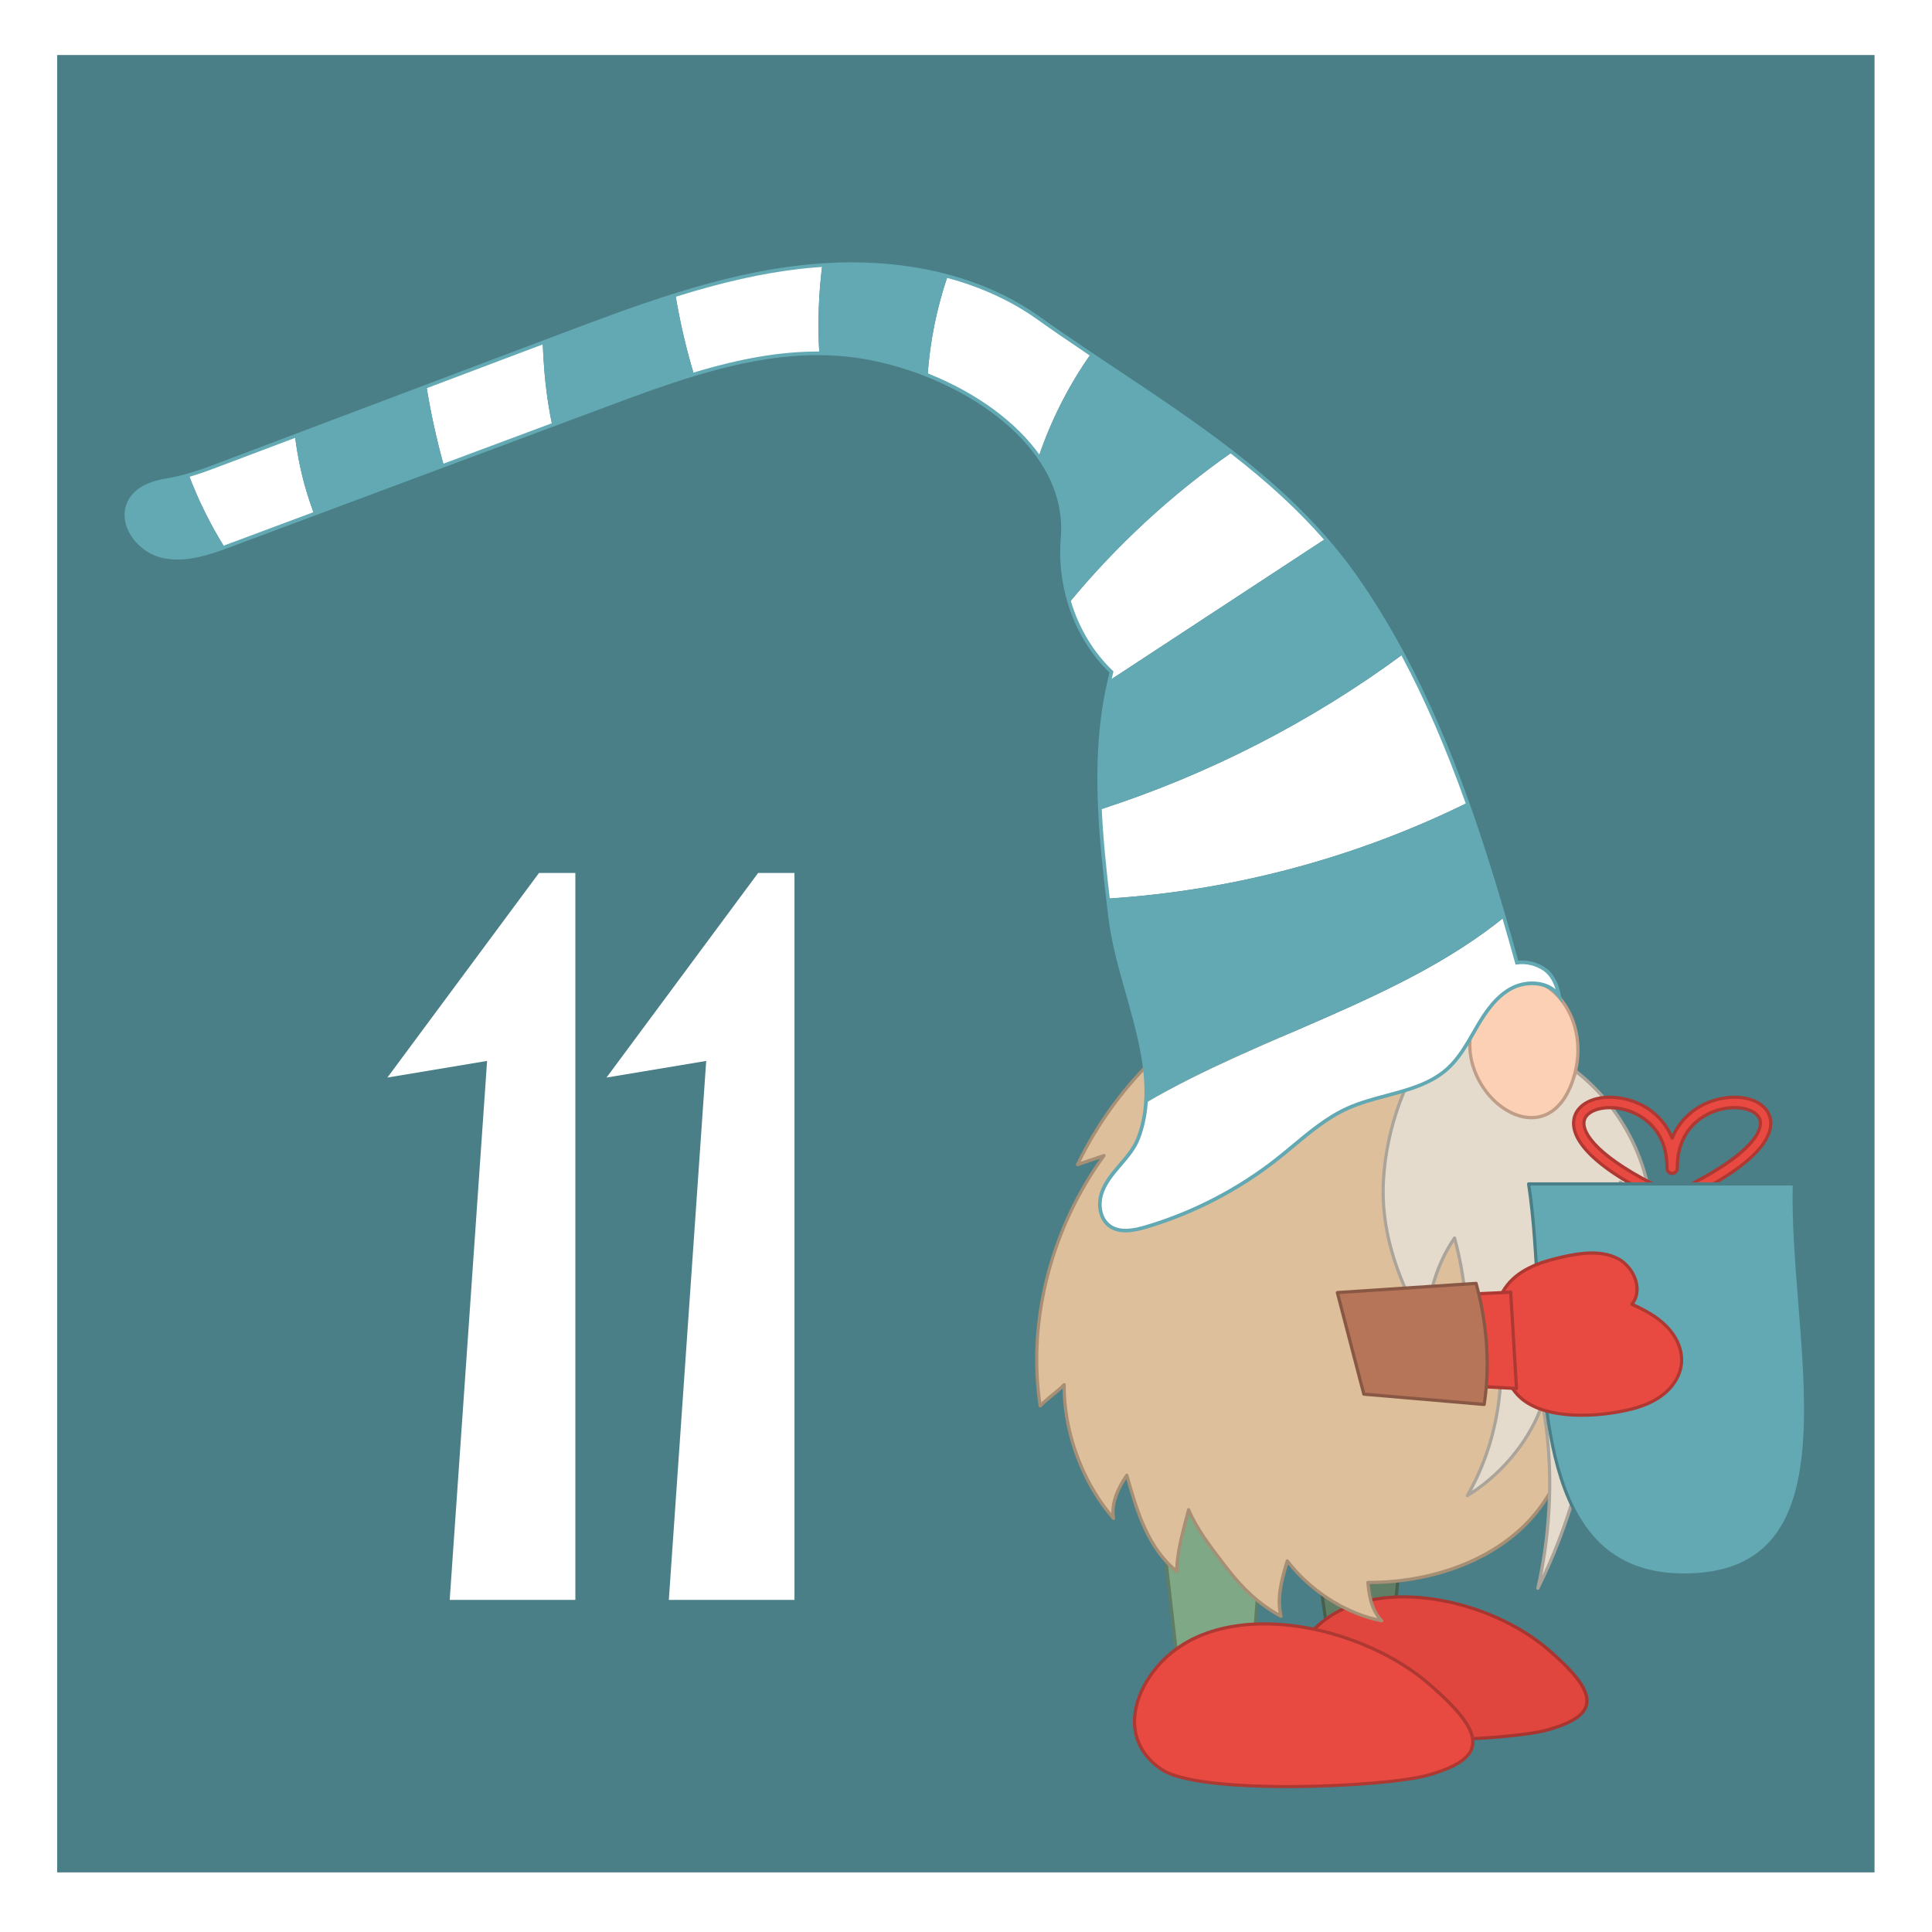 <?xml version="1.0" encoding="UTF-8"?><svg id="Ebene_1" xmlns="http://www.w3.org/2000/svg" xmlns:xlink="http://www.w3.org/1999/xlink" viewBox="0 0 600 600"><defs><style>.cls-1{fill:none;}.cls-2{fill:#bf9d86;}.cls-3{fill:#aba49a;}.cls-4{fill:#ddbf9b;}.cls-5{fill:#895844;}.cls-6{fill:#e4dbcd;}.cls-7{fill:#e0463d;}.cls-8{fill:#fbd0b4;}.cls-9{fill:#63a9b3;}.cls-10{fill:#4a7f87;}.cls-11{clip-path:url(#clippath-1);}.cls-12{clip-path:url(#clippath-2);}.cls-13{fill:#fff;}.cls-14{fill:#a68f74;}.cls-15{fill:#7fa887;}.cls-16{fill:#e84941;}.cls-17{fill:#a8352f;}.cls-18{fill:#b67559;}.cls-19{fill:#ae3832;}.cls-20{fill:#485f4c;}.cls-21{fill:#5f7e65;}.cls-22{clip-path:url(#clippath);}</style><clipPath id="clippath"><rect class="cls-1" width="600" height="600"/></clipPath><clipPath id="clippath-1"><rect class="cls-1" width="600" height="600"/></clipPath><clipPath id="clippath-2"><rect class="cls-1" width="600" height="600"/></clipPath></defs><g class="cls-22"><g class="cls-11"><rect class="cls-13" width="600" height="600"/></g><rect class="cls-13" width="600" height="600"/><g class="cls-12"><rect class="cls-10" x="17.75" y="17.09" width="564.4" height="564.4"/><polygon class="cls-13" points="151.27 329.48 120.31 334.64 167.39 271.11 178.68 271.11 178.68 496.86 139.66 496.86 151.27 329.48"/><polygon class="cls-13" points="219.32 329.48 188.36 334.64 235.44 271.11 246.73 271.11 246.73 496.86 207.71 496.86 219.32 329.48"/><path class="cls-21" d="M407.06,470.75c1.63,11.36,3.25,22.72,4.88,34.08l21.29-4.09c.87-13.24,3.02-26.4,6.41-39.23l-32.58,9.23Z"/><path class="cls-20" d="M438.94,462.23l-31.32,8.88,4.74,33.14,20.4-3.92c.86-12.83,2.94-25.65,6.18-38.1M411.65,505.24c-.11-.08-.19-.2-.2-.34l-4.88-34.08c-.03-.25.12-.48.36-.55l32.58-9.24c.17-.05.36,0,.49.12.13.12.18.31.13.48-3.38,12.78-5.53,25.95-6.4,39.14-.02.23-.18.41-.4.46l-21.29,4.09s-.06,0-.09,0c-.1,0-.2-.03-.29-.09"/><path class="cls-7" d="M413,501.98c19.26-12.65,51.22-3.96,67.69,10.22,15.73,13.53,16.73,20.34-.18,25.07-11.88,3.32-62.29,5.49-72.77-1.62-13.33-9.04-6.65-25.84,5.26-33.67"/><path class="cls-17" d="M413.27,502.4h0c-7.35,4.83-12.32,12.88-12.38,20.04-.04,5.18,2.43,9.61,7.13,12.8,10.39,7.05,60.6,4.84,72.35,1.55,7.4-2.07,11.17-4.47,11.86-7.55.83-3.75-2.83-8.89-11.87-16.67-11.1-9.55-28.56-16.17-44.47-16.17-8.35,0-16.26,1.82-22.62,6M407.46,536.06c-4.99-3.38-7.6-8.1-7.56-13.62.06-7.48,5.21-15.86,12.83-20.87,18.83-12.38,51.11-4.53,68.29,10.25,9.48,8.16,13.12,13.43,12.19,17.64-.77,3.47-4.77,6.11-12.56,8.29-6.06,1.7-22.29,3.09-38.11,3.09s-29.9-1.28-35.07-4.78"/><path class="cls-15" d="M359.91,465.54c1.85,16.26,3.7,32.52,5.55,48.77l24.2-5.85c.99-18.95,3.43-37.78,7.29-56.13l-37.03,13.21Z"/><path class="cls-21" d="M396.24,453.23l-35.78,12.76,5.41,47.58,23.31-5.64c.99-18.43,3.36-36.83,7.06-54.7M365.17,514.83c-.11-.1-.19-.25-.21-.42l-5.55-48.78c-.03-.31.12-.61.36-.69l37.04-13.21c.17-.06.36,0,.49.15.13.16.18.39.13.61-3.84,18.29-6.29,37.14-7.27,56.01-.01.29-.18.52-.4.58l-24.2,5.85s-.06.01-.09.01c-.1,0-.2-.04-.29-.12"/><path class="cls-16" d="M366.66,511.2c21.89-14.39,58.22-4.5,76.94,11.61,17.88,15.39,19.02,23.13-.2,28.51-13.51,3.78-70.8,6.24-82.71-1.84-15.15-10.28-7.55-29.38,5.98-38.27"/><path class="cls-19" d="M366.93,511.62c-8.37,5.5-14.04,14.68-14.1,22.84-.04,5.92,2.77,10.97,8.13,14.6,11.83,8.02,68.93,5.51,82.3,1.78,8.44-2.36,12.74-5.11,13.52-8.63.95-4.29-3.21-10.16-13.51-19.02-12.62-10.86-32.49-18.39-50.6-18.39-9.5,0-18.51,2.07-25.74,6.83M360.4,549.88c-5.65-3.83-8.61-9.17-8.57-15.43.06-8.48,5.91-17.99,14.55-23.67,21.39-14.05,58.03-5.14,77.54,11.65,10.75,9.25,14.89,15.23,13.83,19.99-.87,3.92-5.39,6.9-14.23,9.37-6.89,1.93-25.33,3.52-43.32,3.52s-33.94-1.45-39.81-5.43"/><path class="cls-4" d="M367.52,323.7c-3.96.32-7.24,3.12-10.06,5.92-9.36,9.27-17.12,20.16-22.83,32.04,2.62-.93,5.62-1.87,8.24-2.8-16.02,21.94-23.97,50.85-19.82,77.69,2.35-2.35,5.1-4.17,7.45-6.52-.14,14.6,5.7,30.48,15.31,41.48-.8-4.64,1.47-9.47,4.14-13.35,1.54,5.43,3.2,11.21,5.55,16.35,2.35,5.13,5.56,9.97,9.96,13.53.14-6.61,2.07-12.74,3.7-19.15,2.73,6.46,7.63,12.59,11.9,18.16,4.59,5.97,10.09,11.38,16.76,14.88-1.33-5.81.24-11.45,1.99-17.14,6.96,9.08,18.03,16.43,29.28,18.53-3.08-3.24-3.85-7.42-4.27-11.86,19.39.02,40.33-6.75,52.41-21.92,11.4-14.31,14.42-33.89,12.08-52.03-2.33-18.15-9.47-35.28-16.64-52.11-3.01-7.06-6.03-15.52-9.5-22.36-3.2-6.32-6.58-12.86-12.19-17.19-9.36-7.24-22.38-6.64-34.18-5.69-15.48,1.24-33.8,2.29-49.28,3.56"/><path class="cls-14" d="M400.19,484.48c6.82,8.9,17.27,15.72,27.57,18.06-2.52-3.34-3.11-7.41-3.45-11.04-.01-.14.04-.28.13-.38.09-.1.23-.17.37-.17,21.72.02,41.17-8.1,52.02-21.72,10.19-12.79,14.56-31.62,11.98-51.66-2.39-18.59-9.94-36.33-16.6-51.98-1-2.34-1.97-4.78-3.01-7.36-2.05-5.12-4.17-10.41-6.48-14.97-3.01-5.94-6.43-12.68-12.05-17.03-8.98-6.95-21.12-6.61-33.83-5.59-7.48.6-15.76,1.17-23.77,1.71-8.61.58-17.51,1.19-25.51,1.85-3.76.31-6.91,2.96-9.75,5.78-9.08,9-16.55,19.37-22.21,30.82.98-.33,1.98-.67,2.99-1.01,1.4-.47,2.8-.93,4.11-1.39.2-.08.43,0,.56.17.13.18.13.41,0,.59-16.17,22.15-23.57,50.62-19.88,76.37.99-.93,2.04-1.78,3.06-2.62,1.24-1.02,2.53-2.07,3.69-3.23.14-.14.36-.18.55-.11.19.08.31.26.3.46-.14,13.97,5.26,29.11,14.16,39.93-.12-3.63,1.35-7.69,4.38-12.1.11-.16.32-.24.49-.21.19.03.35.17.4.35,1.47,5.19,3.14,11.08,5.52,16.28,2.44,5.32,5.48,9.58,9.04,12.69.25-5.18,1.52-9.99,2.85-15.06.28-1.05.56-2.11.82-3.17.05-.21.23-.36.44-.38.22-.02.41.1.5.3,2.51,5.94,6.98,11.74,10.91,16.85l.93,1.2c4.95,6.45,10.09,11.12,15.67,14.24-.93-5.4.45-10.62,2.21-16.35.06-.18.2-.31.39-.34.05-.01.09-.01.14,0,.13.01.26.08.34.19M397.58,502.37c-6.08-3.19-11.61-8.1-16.92-15.02l-.92-1.2c-3.69-4.79-7.83-10.16-10.46-15.75-.16.6-.31,1.2-.47,1.8-1.41,5.35-2.73,10.4-2.86,15.86,0,.19-.11.36-.29.44-.17.08-.38.06-.52-.06-4.02-3.25-7.42-7.87-10.1-13.7-2.26-4.93-3.87-10.42-5.28-15.38-2.9,4.51-4.07,8.57-3.46,12.1.04.22-.08.44-.28.54-.2.09-.44.04-.59-.12-9.41-10.77-15.26-26.24-15.43-40.64-.95.88-1.94,1.69-2.91,2.48-1.24,1.02-2.53,2.07-3.68,3.23-.13.13-.33.18-.51.12-.18-.06-.31-.21-.34-.4-3.98-25.76,3.12-54.34,19-76.79-.87.3-1.76.59-2.64.89-1.4.47-2.8.94-4.11,1.4-.19.07-.4.01-.54-.14-.13-.15-.17-.37-.08-.55,5.77-11.99,13.48-22.81,22.93-32.18,2.98-2.95,6.29-5.73,10.37-6.06,8.01-.66,16.92-1.27,25.53-1.85,8.01-.55,16.29-1.11,23.76-1.71,12.91-1.04,25.26-1.38,34.52,5.79,5.8,4.49,9.27,11.33,12.33,17.36,2.33,4.6,4.46,9.91,6.52,15.05,1.03,2.58,2.01,5.01,3,7.34,6.68,15.71,14.26,33.52,16.67,52.24,2.65,20.61-1.68,39.22-12.19,52.41-10.95,13.75-30.45,21.99-52.25,22.1.47,4.55,1.38,8.18,4.08,11.02.15.16.18.39.08.58-.1.19-.3.29-.53.25-10.68-2-21.7-8.85-28.99-17.96-1.69,5.6-2.9,10.71-1.7,15.97.04.19-.03.39-.18.51-.1.08-.23.11-.36.1-.06,0-.12-.02-.18-.05"/><path class="cls-6" d="M483.41,328.65c17.3,10.15,28.85,29.46,29.61,49.5-2.67-3.97-5.98-8.12-9.79-11.02,4.97,14.74,8.14,31.88,5.82,47.26-1.63-6.13-3.46-12-7.57-16.83,3.13,21.59,9.31,43.84,17.83,63.93-9.96-10.58-18.33-23.58-22.51-37.49-2.56,23.75-8.54,47.88-19.2,69.25,4.17-18.35,4.95-38.84,1.4-57.33-3.8,11.48-12.98,22.26-23.32,28.55,8.09-13.92,11.51-30.78,10.18-46.83-3.83,4.07-8.05,9.03-11.88,13.1,2.72-15.12,1.81-31.45-2.28-46.26-5.71,8.26-8.5,18.44-8.7,28.48-8.39-14.21-14.32-29.9-13.38-46.38.94-16.48,6.88-32.64,16.82-45.8l36.95,7.88Z"/><path class="cls-3" d="M497.28,423.86c3.66,12.19,10.72,24.31,20.48,35.21-7.96-19.42-13.75-40.6-16.77-61.43-.03-.22.09-.43.29-.52.21-.09.44-.04.59.13,3.67,4.32,5.52,9.36,7.01,14.64,1.84-16.28-2.25-33.1-6.12-44.58-.07-.21,0-.44.18-.56.18-.13.42-.13.59,0,2.95,2.25,5.94,5.5,8.89,9.68-1.34-19.15-12.65-37.56-29.2-47.29l-36.56-7.8c-9.74,13-15.61,29.07-16.53,45.28-.8,14.01,3.27,28.62,12.45,44.61.49-10.02,3.57-19.55,8.73-27.02.11-.16.3-.24.49-.21.19.03.34.17.4.36,4,14.52,4.9,30.37,2.57,44.83,1.57-1.7,3.21-3.54,4.8-5.32,1.98-2.22,4.02-4.52,5.94-6.56.14-.14.34-.19.53-.13.18.07.32.24.33.43,1.32,15.95-1.97,31.98-9.27,45.38,9.87-6.54,17.99-16.82,21.44-27.22.07-.21.28-.35.51-.34.23.01.41.18.46.4,3.2,16.7,3,35.55-.55,53.5,8.89-19.02,14.73-40.99,17.36-65.38.03-.23.21-.42.45-.44h.05c.22,0,.41.14.48.36M477.44,493.71c-.24-.09-.37-.33-.32-.58,4.18-18.37,4.78-37.93,1.74-55.3-4.03,10.58-12.67,20.82-22.9,27.06-.19.12-.45.09-.61-.07-.16-.16-.2-.41-.08-.6,7.7-13.26,11.31-29.34,10.2-45.41-1.68,1.81-3.44,3.79-5.15,5.71-1.98,2.22-4.03,4.52-5.95,6.56-.15.16-.39.2-.59.11-.2-.1-.3-.32-.27-.54,2.6-14.41,1.89-30.34-1.98-44.99-4.97,7.6-7.81,17.25-8,27.3,0,.23-.16.42-.37.48-.22.05-.44-.04-.56-.23-9.89-16.75-14.28-32.01-13.45-46.66.94-16.51,6.95-32.88,16.92-46.08.12-.15.31-.23.5-.19l36.95,7.88c.05.01.1.03.15.06,17.38,10.19,29.1,29.78,29.86,49.91,0,.22-.13.42-.34.49-.21.07-.44-.01-.57-.2-2.78-4.15-5.59-7.44-8.36-9.84,3.93,12.11,7.79,29.4,5.31,45.87-.04.23-.23.41-.47.42-.23.02-.45-.14-.51-.37-1.44-5.42-3.03-10.67-6.32-15.18,3.22,21.1,9.26,42.48,17.52,61.95.09.22.02.48-.19.61-.2.13-.47.1-.63-.08-10.24-10.88-17.79-23.09-21.91-35.45-2.95,25.16-9.33,47.73-18.99,67.09-.09.17-.26.28-.45.28-.06,0-.11-.01-.17-.03"/><path class="cls-8" d="M488.44,335.5c-8.93,26.22-38.7,2.65-30.63-18.36,10.74-27.97,39.21-6.83,30.63,18.36-1.18,3.45,2.74-8.04,0,0"/><path class="cls-2" d="M476.84,305.13c-7.64-2.77-14.57,1.79-18.56,12.18-3.29,8.58.04,17.06,4.25,22.14,4.33,5.21,10.09,7.88,15.05,6.96,4.62-.85,8.22-4.68,10.39-11.07,4.75-13.94-1.92-26.88-11.13-30.21M461.77,340.08c-4.4-5.29-7.87-14.14-4.42-23.13,4.96-12.91,13.49-15.06,19.83-12.76,8.9,3.22,15.56,14.93,12.68,28.09.08.11.08.26.04.46h.01s-.14.41-.14.41c-.01.03-.02.06-.03.1-.08.23-.15.46-.22.66l-.6,1.76h0s-.22.67-.22.67h0c-2.92,8-7.53,10.44-10.92,11.07-.7.13-1.41.2-2.14.2-4.76,0-9.9-2.74-13.85-7.5"/><path class="cls-16" d="M549.63,346.76c-1.4-4.48-7.26-6.84-14.25-5.73-6.14.98-13.01,4.82-16.06,12.47-3.05-7.65-9.92-11.49-16.07-12.47-6.98-1.11-12.84,1.25-14.25,5.73-1.3,4.17.38,13.02,26.33,25.51.22.11.46.16.7.16.6,0,1.17-.33,1.45-.91.39-.8.05-1.76-.75-2.14-20.14-9.7-25.94-17.54-24.65-21.65.89-2.84,5.48-4.34,10.67-3.52,6.99,1.11,15.11,6.64,14.96,18.55,0,.57.28,1.07.72,1.36,0,0,0,0,0,0,.08.06.17.1.26.14.02,0,.05.01.07.02.07.03.15.05.22.07.05.01.1.01.16.01.05,0,.1.02.15.02h.03s.02,0,.02,0c.02,0,.03,0,.05,0,.41,0,.79-.18,1.07-.47.03-.03.05-.06.08-.1.03-.04.07-.08.1-.12.06-.08.1-.17.15-.26.09-.2.14-.43.14-.67-.15-11.91,7.97-17.44,14.96-18.55,5.19-.83,9.78.68,10.67,3.52,1.29,4.11-4.51,11.95-24.65,21.65-.8.39-1.14,1.35-.75,2.14.28.58.85.91,1.45.91.23,0,.47-.05.7-.16,25.94-12.49,27.63-21.34,26.32-25.51"/><path class="cls-19" d="M538.65,343.48c4.2,0,7.6,1.57,8.38,4.09.66,2.09.79,9.87-24.91,22.25-.55.27-.78.93-.52,1.48.26.53.95.78,1.48.52,25.61-12.34,27.32-20.91,26.06-24.92-1.33-4.24-6.96-6.46-13.69-5.39-7.24,1.15-13.1,5.7-15.68,12.16-.15.38-.77.38-.92,0-2.58-6.46-8.44-11.01-15.68-12.16-6.73-1.07-12.36,1.14-13.69,5.39-1.26,4.01.46,12.58,26.06,24.92.54.26,1.22.01,1.48-.52.27-.55.03-1.21-.52-1.48-25.7-12.38-25.56-20.16-24.91-22.25.96-3.07,5.78-4.73,11.22-3.86,7.19,1.15,15.53,6.82,15.38,19.05,0,.38.18.73.5.94.06.04.12.07.18.1.1.03.15.05.2.06h.11s0,.51,0,.51l.11-.49c.35-.01.6-.12.8-.32l.44.25-.35-.36c.08-.1.11-.16.14-.23.07-.15.1-.31.1-.46-.15-12.23,8.19-17.9,15.38-19.05.97-.16,1.92-.23,2.84-.23M522.61,372.93c-.8,0-1.55-.47-1.9-1.19-.5-1.05-.06-2.31.98-2.81,19.87-9.57,25.56-17.32,24.39-21.06-.8-2.56-5.24-3.95-10.12-3.18-6.8,1.09-14.69,6.46-14.54,18.06,0,.3-.06.59-.18.88-.05.12-.12.24-.19.34-.03.04-.06.08-.1.13-.08.09-.11.13-.14.16-.37.39-.88.61-1.41.62h-.05c-.12,0-.18,0-.23,0-.13-.01-.18-.02-.24-.03-.1-.02-.2-.06-.29-.09-.01,0-.09-.03-.1-.03-.11-.05-.22-.11-.33-.18-.61-.41-.97-1.07-.96-1.79.15-11.59-7.74-16.97-14.54-18.06-4.87-.78-9.32.62-10.12,3.18-1.17,3.73,4.52,11.48,24.39,21.06,1.05.5,1.49,1.76.98,2.81-.48,1.01-1.79,1.47-2.81.98-26.28-12.66-27.93-21.79-26.58-26.11,1.48-4.73,7.57-7.23,14.8-6.08,7.19,1.15,13.08,5.49,15.99,11.71,2.91-6.22,8.8-10.56,15.98-11.71,7.24-1.15,13.32,1.35,14.8,6.08,1.35,4.32-.3,13.45-26.58,26.11-.29.14-.6.21-.91.21"/><path class="cls-9" d="M474.74,367.68c7.19,46.97-5.03,122.02,48.82,121.47,55.04-.57,32.31-73.11,33.7-121.47h-82.52Z"/><path class="cls-10" d="M475.32,368.18c1.59,10.67,2.2,22.51,2.84,35.03,2.15,42.01,4.38,85.44,44.81,85.44.19,0,.39,0,.59,0,11.51-.12,20-3.34,25.96-9.86,13.65-14.93,11.26-45.03,8.95-74.15-.98-12.38-2-25.18-1.72-36.47h-81.43ZM522.97,489.65c-18.47,0-30.77-8.97-37.58-27.41-6.05-16.37-7.16-38.03-8.23-58.98-.65-12.72-1.27-24.74-2.92-35.5-.02-.14.02-.29.11-.4s.23-.17.38-.17h82.52c.13,0,.26.05.36.15.09.1.14.23.14.36-.33,11.36.7,24.33,1.7,36.87,2.33,29.33,4.74,59.65-9.21,74.9-6.15,6.73-14.88,10.06-26.68,10.18-.2,0-.4,0-.59,0"/><path class="cls-16" d="M468.18,399.01c4.12-5.14,10.88-7.28,17.31-8.7,5.59-1.23,11.7-2.07,16.82.49,5.12,2.56,8.15,9.84,4.49,14.24,3.86,1.75,7.68,3.77,10.67,6.77,2.99,3.01,5.06,7.15,4.74,11.37-.31,4.05-2.79,7.72-6.04,10.16-3.25,2.44-7.19,3.79-11.16,4.65-9.52,2.08-26.48,3.26-33.87-5.01-7.29-8.17-10.04-25.15-2.97-33.98"/><path class="cls-19" d="M468.18,399.02h0s0,0,0,0ZM506.42,404.72c1.33-1.6,1.79-3.76,1.31-6.08-.65-3.1-2.86-6-5.64-7.39-5-2.5-11.14-1.63-16.49-.45-6.13,1.35-12.94,3.42-17.03,8.52-7.03,8.77-4.13,25.4,2.95,33.34,6.7,7.5,22.17,7.3,33.39,4.85,4.71-1.03,8.2-2.48,10.97-4.56,3.44-2.58,5.57-6.16,5.84-9.8.28-3.76-1.39-7.76-4.6-10.98-3.03-3.05-7.02-5.08-10.52-6.67-.14-.07-.25-.19-.28-.34,0-.04-.01-.07-.01-.11,0-.11.04-.23.11-.32M522.71,423.22c-.3,3.93-2.57,7.77-6.24,10.52-2.89,2.18-6.5,3.68-11.36,4.74-11.48,2.5-27.37,2.65-34.35-5.16-7.33-8.22-10.3-25.49-2.98-34.62,4.28-5.35,11.3-7.49,17.6-8.88,5.52-1.22,11.87-2.1,17.14.54,3.04,1.52,5.46,4.68,6.17,8.07.5,2.39.1,4.64-1.13,6.41,3.44,1.58,7.27,3.62,10.25,6.62,3.16,3.18,4.92,7.09,4.92,10.86,0,.3-.01.6-.03.9"/><path class="cls-16" d="M470.96,431.21c-4.55-.25-9.09-.5-13.64-.75l-2.89-28.45c4.91-.23,9.81-.47,14.72-.7l1.81,29.9Z"/><path class="cls-19" d="M454.98,402.48l2.79,27.5,12.66.7-1.74-28.85-13.7.65ZM471.31,431.56c-.1.1-.24.15-.38.15l-13.64-.75c-.24-.01-.44-.2-.47-.45l-2.89-28.45c0-.14.03-.27.12-.38.09-.1.22-.17.36-.17l14.72-.7c.27-.01.5.2.52.47l1.81,29.9v.03c0,.13-.05.26-.14.35"/><path class="cls-18" d="M415.34,401.43c14.36-.95,28.72-1.91,43.08-2.86,3.31,11.89,4.42,25.4,2.5,37.6-12.45-1.07-24.91-2.13-37.36-3.2l-8.22-31.54Z"/><path class="cls-5" d="M415.97,401.89l7.98,30.61,36.55,3.13c1.73-11.47.86-24.41-2.46-36.54l-42.07,2.8ZM461.41,436.24c-.04.26-.27.44-.54.42l-37.36-3.2c-.21-.02-.39-.16-.44-.37l-8.22-31.53c-.04-.14,0-.3.08-.42.09-.12.22-.2.37-.21l43.08-2.86c.24-.01.45.13.51.36,2.29,8.26,3.47,16.91,3.47,25.23,0,4.31-.32,8.54-.95,12.58"/><path class="cls-13" d="M322.47,98.77c5.36,3.82,10.8,7.53,16.27,11.2-6.88,9.77-12.33,20.55-16.17,31.88-7.76-11.02-20.66-19.76-34.5-25.3.74-10.46,2.82-20.83,6.2-30.76,10.08,2.69,19.67,6.91,28.2,12.99"/><path class="cls-13" d="M411.64,167.33c-22.37,14.67-44.73,29.34-67.1,44.01.21-.88.39-1.76.62-2.64-6.18-5.92-10.6-13.45-13.07-21.6,14.63-17.73,31.66-33.48,50.51-46.64,10.49,8.13,20.35,16.89,29.03,26.87"/><path class="cls-13" d="M467.07,284.9c1.37,4.69,2.69,9.38,3.99,14.07,3.04-.41,6.23.38,8.72,2.17,2.49,1.79,3.79,5.08,4.37,8.09-3.14-4.36-9.83-4.83-14.61-2.35-4.78,2.47-8,7.12-10.73,11.75-2.72,4.64-5.22,9.55-9.19,13.18-8.31,7.58-20.84,7.77-31.11,12.38-8.2,3.69-14.78,10.14-21.83,15.72-12.12,9.58-26.1,16.82-40.92,21.2-3.74,1.11-8.14,1.93-11.26-.41-2.83-2.12-3.51-6.24-2.54-9.63.97-3.39,3.28-6.23,5.58-8.91,2.3-2.68,4.71-5.39,5.96-8.7,1.36-3.59,2.09-7.25,2.36-10.97,36.05-21.11,79.23-31.71,111.21-57.56"/><path class="cls-13" d="M435.65,203.21c7.88,14.73,14.39,30.25,20.05,46.12-34.77,17.12-72.94,27.29-111.62,29.73-1.07-9.18-2.05-18.42-2.49-27.64,33.68-10.87,65.58-27.21,94.06-48.21"/><path class="cls-13" d="M58.65,147.54c2.45-.71,4.88-1.54,7.49-2.53,8.49-3.2,16.98-6.41,25.47-9.61.39,3.09.9,6.16,1.54,9.22,1.08,5.1,2.56,10.1,4.39,14.98-8.54,3.19-17.09,6.37-25.63,9.56-.72.27-1.45.54-2.19.8-4.41-7.09-8.13-14.61-11.08-22.42"/><path class="cls-13" d="M248.43,82.96c2.3-.27,4.61-.46,6.93-.62-1.15,9.08-1.46,18.27-.92,27.4-13.11-.07-26.13,2.66-38.94,6.52-2.43-8.09-4.35-16.33-5.73-24.66,12.65-3.95,25.5-7.12,38.66-8.65"/><path class="cls-13" d="M168.54,106.37c.22,6.29.75,12.57,1.7,18.81.35,2.28.77,4.56,1.25,6.83-11.22,4.18-22.44,8.37-33.66,12.56-2.25-8.08-4.06-16.29-5.39-24.57,12.03-4.54,24.07-9.08,36.1-13.62"/><path class="cls-9" d="M421.26,179.62c5.28,7.57,10.04,15.46,14.39,23.59-28.48,21-60.39,37.34-94.06,48.21-.64-13.52-.1-26.98,2.95-40.08,22.36-14.67,44.73-29.34,67.1-44.01,3.4,3.9,6.62,7.98,9.62,12.29"/><path class="cls-9" d="M455.69,249.33c4.18,11.73,7.9,23.64,11.37,35.56-31.98,25.86-75.16,36.45-111.21,57.57,1.37-18.57-8.81-38.57-11.09-57.57-.23-1.93-.46-3.88-.69-5.82,38.67-2.45,76.85-12.62,111.62-29.74"/><path class="cls-9" d="M338.75,109.97c14.87,9.98,29.91,19.68,43.86,30.49-18.84,13.16-35.88,28.91-50.51,46.64-1.95-6.42-2.68-13.23-2.12-19.94.78-9.3-2.13-17.83-7.4-25.32,3.84-11.33,9.3-22.1,16.17-31.88"/><path class="cls-9" d="M91.61,135.4c3.51-1.33,7.03-2.65,10.54-3.98,10.1-3.81,20.2-7.62,30.29-11.43,1.33,8.28,3.14,16.48,5.39,24.57-13.43,5.01-26.86,10.02-40.29,15.03-1.84-4.88-3.32-9.88-4.4-14.98-.64-3.05-1.15-6.13-1.54-9.22"/><path class="cls-9" d="M40.06,156.11c2.04-4.34,6.75-6.1,11.17-6.87,2.63-.46,5.03-1.02,7.41-1.7,2.96,7.81,6.67,15.33,11.08,22.42-6.32,2.29-12.99,4.24-19.46,2.7-7.22-1.73-13.36-9.83-10.21-16.55"/><path class="cls-9" d="M294.28,85.79c-3.38,9.92-5.47,20.3-6.2,30.76-7.49-3-15.25-5.08-22.63-6.07-3.67-.49-7.34-.72-11-.74-.54-9.14-.23-18.32.92-27.4,13.06-.87,26.37.09,38.91,3.45"/><path class="cls-9" d="M168.54,106.37c1.88-.71,3.75-1.42,5.63-2.12,11.76-4.44,23.6-8.89,35.6-12.64,1.38,8.33,3.29,16.57,5.73,24.66-9.02,2.72-17.93,6.01-26.68,9.27-5.78,2.15-11.55,4.31-17.33,6.47-.48-2.27-.9-4.55-1.25-6.83-.96-6.24-1.48-12.51-1.7-18.81"/><path class="cls-9" d="M40.57,156.35c-1.14,2.43-1.04,5.28.29,8.03,1.8,3.74,5.55,6.77,9.55,7.72,6.52,1.56,13.3-.56,19.13-2.68.73-.27,1.46-.54,2.18-.8l116.92-43.62c9-3.36,17.82-6.6,26.71-9.28,15-4.53,27.42-6.61,39.1-6.55,3.8.02,7.53.27,11.07.74,7.41.99,15.28,3.1,22.76,6.1,15.08,6.04,27.42,15.1,34.75,25.51,5.73,8.13,8.25,16.77,7.51,25.68-.55,6.56.17,13.38,2.1,19.73,2.51,8.29,6.98,15.67,12.92,21.36l.24.23-.08.32c-.16.62-.3,1.25-.45,1.88l-.17.75c-2.74,11.76-3.67,24.45-2.94,39.93.45,9.42,1.46,18.83,2.48,27.61.23,1.94.46,3.88.69,5.82.92,7.67,3.18,15.67,5.37,23.4,3.22,11.39,6.55,23.15,5.73,34.28-.29,4.01-1.08,7.65-2.39,11.13-1.23,3.25-3.53,5.93-5.75,8.51l-.3.35c-2.35,2.74-4.54,5.46-5.47,8.7-.83,2.88-.45,6.94,2.34,9.03,2.98,2.23,7.32,1.34,10.77.32,14.65-4.33,28.73-11.61,40.73-21.1,1.66-1.31,3.33-2.7,4.94-4.04,5.25-4.37,10.68-8.89,17.02-11.74,3.85-1.73,8.06-2.86,12.12-3.94,7.05-1.88,13.7-3.66,18.83-8.34,3.32-3.03,5.63-7.06,7.88-10.96.4-.7.8-1.4,1.21-2.09,2.63-4.48,5.98-9.4,10.96-11.97,4.2-2.17,10.07-2.26,13.79.87-.61-1.96-1.71-4.27-3.62-5.65-2.38-1.71-5.41-2.46-8.32-2.07l-.49.06-.13-.47c-1.41-5.07-2.71-9.66-3.99-14.05-3.91-13.42-7.62-25.05-11.36-35.53-6.22-17.45-12.77-32.5-20.01-46.05-4.49-8.39-9.32-16.31-14.36-23.54-2.87-4.12-6.1-8.24-9.58-12.25-7.83-8.99-17.3-17.76-28.96-26.79-11.45-8.87-23.87-17.15-35.88-25.15-2.65-1.76-5.3-3.54-7.94-5.31-6.62-4.45-11.65-7.9-16.29-11.21-8.07-5.75-17.49-10.09-28.01-12.91-11.94-3.19-24.97-4.34-38.73-3.43-2.64.18-4.83.37-6.91.61-11.86,1.38-24.11,4.12-38.55,8.63-12.22,3.82-24.63,8.5-35.57,12.63l-108.04,40.77c-2.84,1.07-5.24,1.88-7.53,2.54-2.48.72-4.92,1.28-7.47,1.72-3.3.57-5.87,1.55-7.76,2.95-1.33.99-2.33,2.19-3,3.61M483.7,309.55c-3.04-4.22-9.58-4.42-13.89-2.19-4.72,2.44-7.96,7.21-10.5,11.54-.41.69-.8,1.38-1.2,2.08-2.28,3.97-4.65,8.08-8.09,11.23-5.33,4.86-12.43,6.76-19.3,8.6-4.02,1.07-8.18,2.19-11.95,3.88-6.2,2.78-11.57,7.26-16.75,11.58-1.62,1.35-3.29,2.74-4.96,4.06-12.1,9.57-26.32,16.93-41.11,21.29-3.7,1.09-8.39,2.02-11.76-.5-3.21-2.41-3.67-7-2.75-10.24.99-3.46,3.26-6.29,5.7-9.12l.3-.36c2.16-2.51,4.39-5.11,5.55-8.17,1.27-3.37,2.04-6.91,2.32-10.82.8-10.93-2.49-22.6-5.69-33.89-2.2-7.77-4.47-15.81-5.4-23.57-.23-1.93-.46-3.88-.69-5.82-1.03-8.79-2.05-18.23-2.49-27.68-.74-15.59.2-28.38,2.97-40.24l.17-.74c.12-.53.24-1.06.38-1.59-5.96-5.79-10.45-13.25-12.98-21.62-1.97-6.48-2.71-13.45-2.14-20.15.73-8.64-1.73-17.03-7.3-24.94-7.21-10.23-19.37-19.14-34.25-25.11-7.39-2.97-15.17-5.05-22.49-6.03-3.49-.47-7.17-.72-10.93-.74-11.57-.06-23.88,2.01-38.78,6.5-8.86,2.68-17.66,5.9-26.64,9.26l-116.92,43.62c-.72.27-1.46.54-2.19.81-5.99,2.17-12.95,4.35-19.78,2.72-4.32-1.03-8.36-4.3-10.3-8.33-1.47-3.06-1.58-6.26-.29-9,1.76-3.74,5.65-6.16,11.59-7.18,2.51-.43,4.91-.99,7.35-1.69,2.27-.65,4.64-1.45,7.45-2.51l108.03-40.77c10.96-4.14,23.38-8.82,35.64-12.65,14.51-4.53,26.82-7.29,38.76-8.67,2.09-.24,4.3-.44,6.96-.62,13.88-.93,27.03.24,39.1,3.46,10.65,2.85,20.2,7.25,28.38,13.08,4.63,3.3,9.64,6.75,16.26,11.19,2.64,1.77,5.29,3.54,7.94,5.3,12.03,8.02,24.46,16.3,35.95,25.21,11.71,9.08,21.23,17.89,29.11,26.94,3.51,4.03,6.76,8.18,9.66,12.34,5.06,7.27,9.92,15.22,14.43,23.65,7.27,13.59,13.84,28.7,20.08,46.2,3.75,10.51,7.47,22.15,11.38,35.59,1.24,4.26,2.51,8.72,3.87,13.6,3.04-.29,6.16.55,8.64,2.33,2.85,2.05,4.07,5.72,4.6,8.44l.48,2.51-1.49-2.07Z"/></g></g></svg>